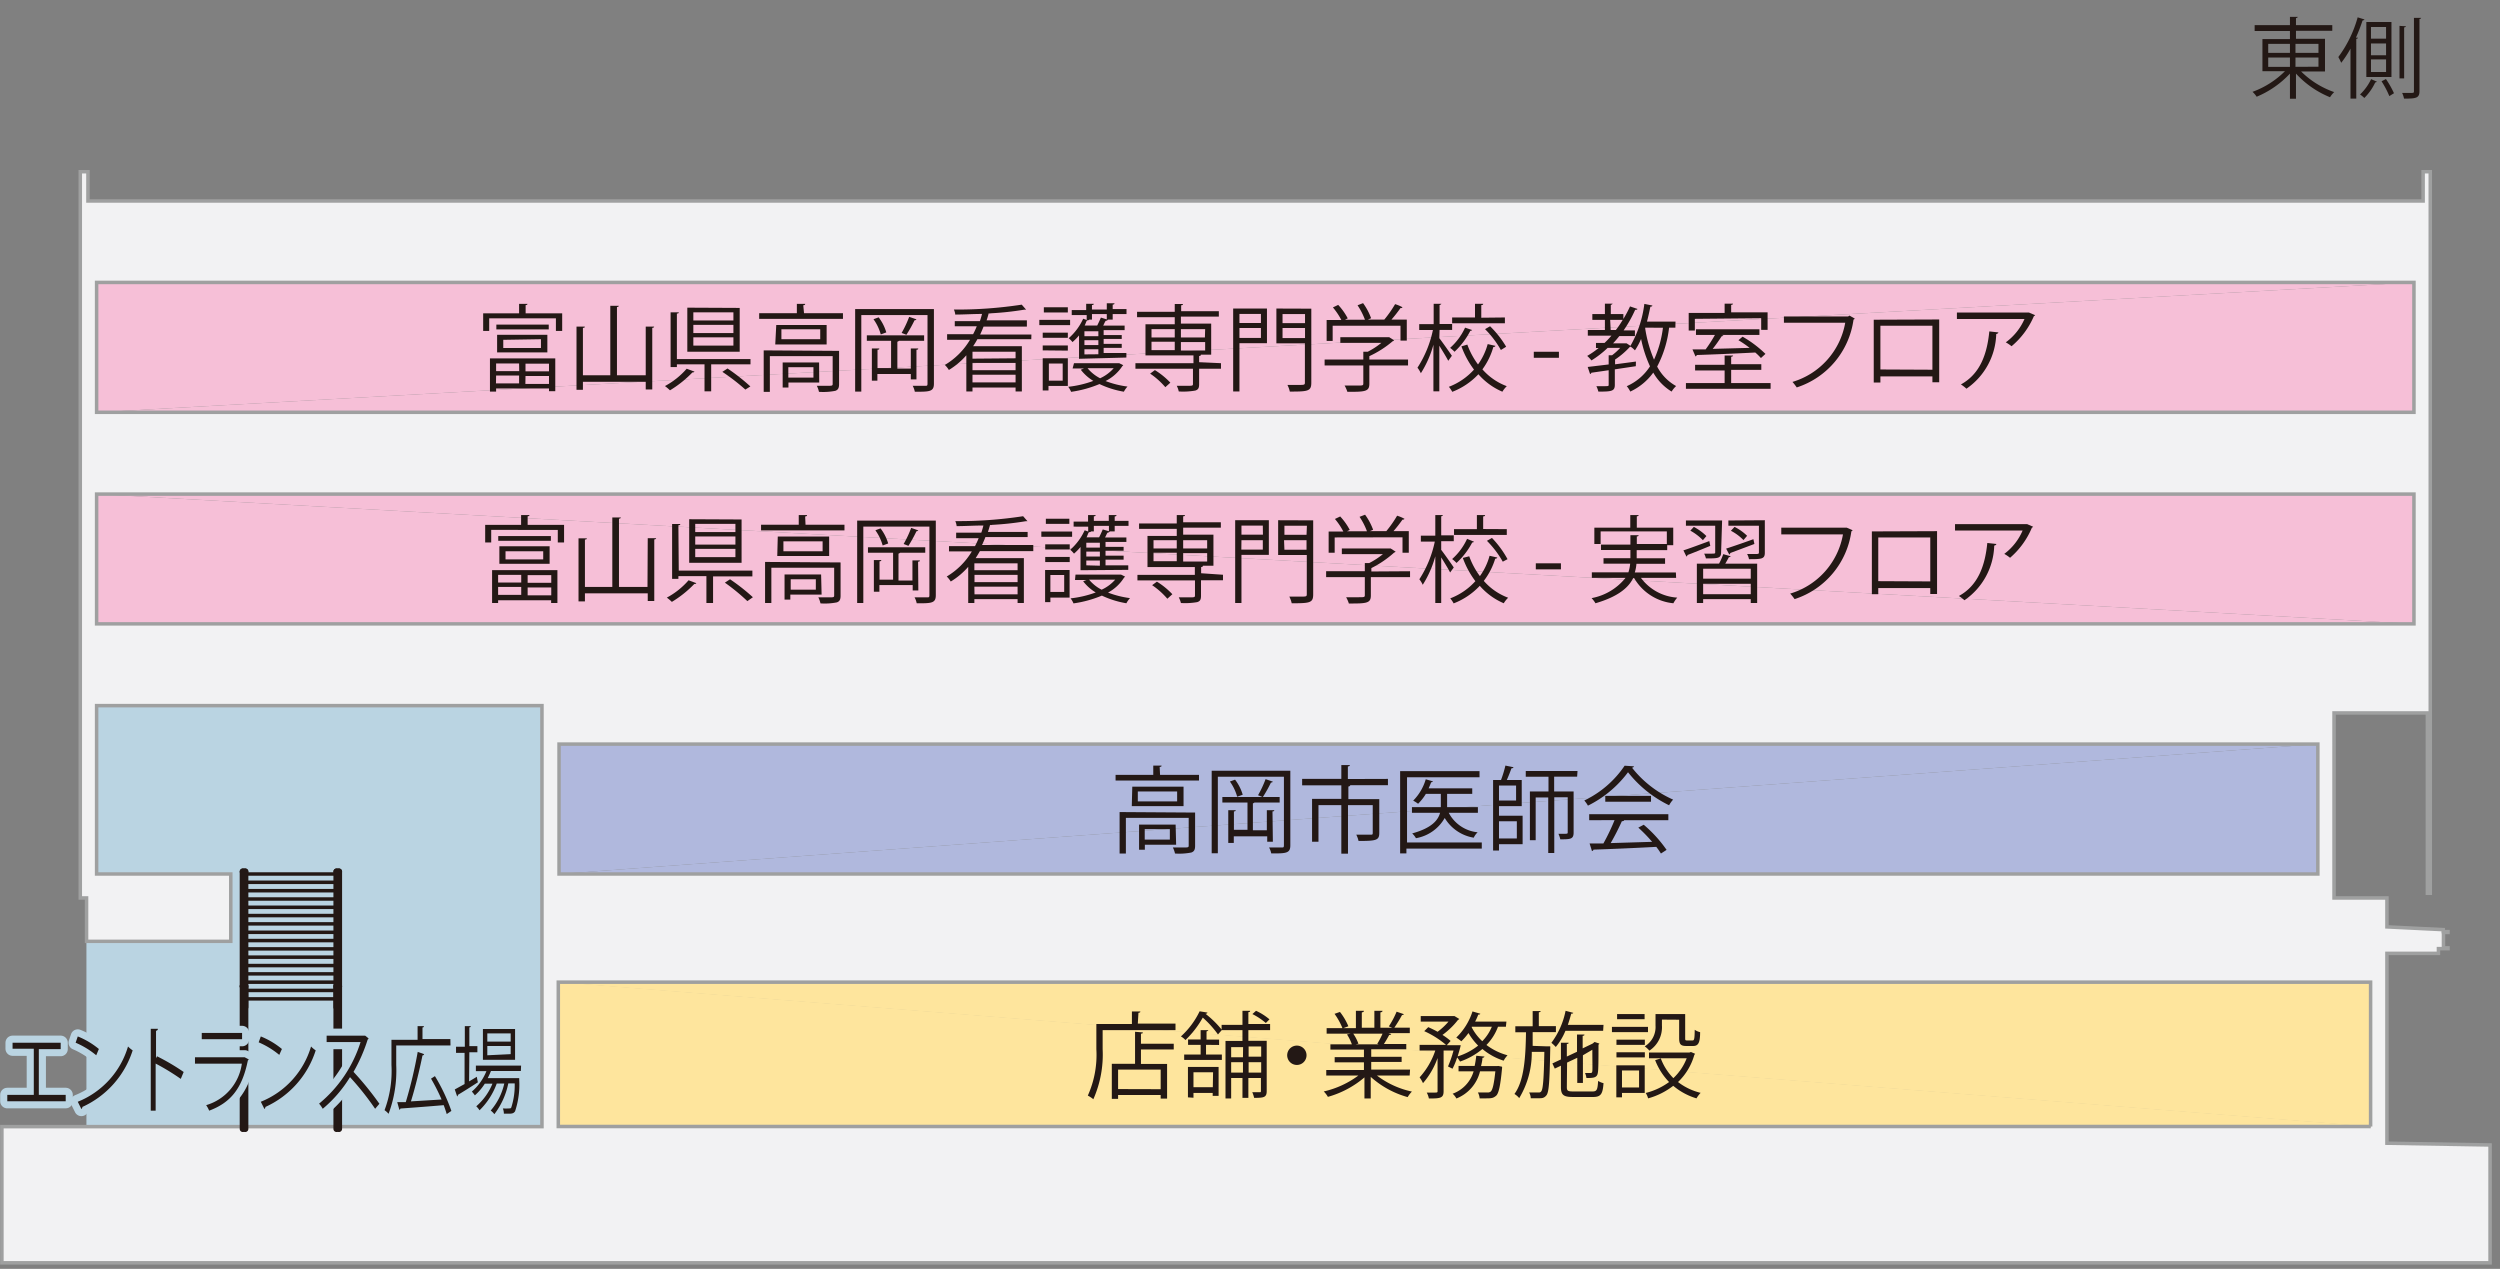 <svg xmlns="http://www.w3.org/2000/svg" viewBox="0 0 199 101"><rect x="0" y="0" width="199" height="101" fill="#808080" stroke="none"/><defs><style>.cls-1{fill:#bad4e2;}.cls-2{fill:#f6bfd7;}.cls-3{fill:#b0b8dd;}.cls-4{fill:#fee59d;}.cls-5{fill:#f2f2f3;stroke:#9fa0a0;stroke-miterlimit:10;}.cls-5,.cls-6{stroke-width:0.28px;}.cls-10,.cls-11,.cls-6,.cls-7,.cls-8{fill:none;}.cls-6,.cls-7,.cls-8{stroke:#231815;}.cls-10,.cls-6,.cls-7,.cls-8{stroke-linecap:round;stroke-linejoin:round;}.cls-7,.cls-8{stroke-width:0.5px;}.cls-8{stroke-dasharray:430.72 430.72;}.cls-9{fill:#231815;}.cls-10{stroke:#bad4e2;stroke-width:1.13px;}</style></defs><title>アートボード 7</title><g id="文字"><polygon class="cls-1" points="6.88 56.17 6.88 69.57 18.37 69.57 18.37 74.93 6.88 74.93 6.88 89.86 43.14 89.86 43.14 74.93 43.14 69.57 43.14 56.17 6.88 56.17"/><g id="SOLID"><polygon class="cls-2" points="7.69 39.33 7.69 49.66 192.15 49.66 7.69 39.33"/><polygon class="cls-2" points="7.69 39.33 192.15 49.66 192.15 39.33 7.69 39.33"/></g><g id="SOLID-2" data-name="SOLID"><polygon class="cls-2" points="192.15 22.48 7.69 22.48 7.69 32.82 192.15 22.48"/><polygon class="cls-2" points="192.15 22.48 7.69 32.82 192.15 32.82 192.15 22.48"/></g><g id="SOLID-3" data-name="SOLID"><polygon class="cls-3" points="44.44 69.57 184.49 69.57 184.49 59.23 44.44 69.57"/><polygon class="cls-3" points="44.44 69.57 184.49 59.23 44.44 59.23 44.44 69.57"/></g><g id="SOLID-4" data-name="SOLID"><polygon class="cls-4" points="44.44 78.18 44.44 89.67 188.7 89.67 44.44 78.18"/><polygon class="cls-4" points="44.44 78.18 188.7 89.67 188.7 78.18 44.44 78.18"/><polygon class="cls-4" points="44.44 78.18 44.44 89.67 188.7 89.67 44.44 78.18"/><polygon class="cls-4" points="44.44 78.18 188.7 89.67 188.7 78.18 44.44 78.18"/></g><path class="cls-5" d="M190,91V75.89h4.1v-.38h.76v-.06h-.36V74.22h.36v-.06h-.38V74L190,73.78v-2.3h-4.21V56.75h7.43V71.1h.23V13.67h-.57V16H7V13.67H6.39V71.48h.5v3.45H18.37V69.57H7.69V56.17H43.14V89.68H.15v10.84H198.21V91.14ZM7.69,22.48H192.15V32.82H7.69Zm0,27.18V39.33H192.15V49.66Zm176.81,9.57V69.57h-140V59.23Zm4.21,30.44H44.44V78.18H188.7V89.67Z"/><g id="LINE"><line class="cls-6" x1="19.52" y1="70.23" x2="26.79" y2="70.23"/></g><g id="LINE-2" data-name="LINE"><line class="cls-6" x1="19.52" y1="70.9" x2="26.79" y2="70.9"/></g><g id="LINE-3" data-name="LINE"><line class="cls-6" x1="19.52" y1="71.56" x2="26.79" y2="71.56"/></g><g id="LINE-4" data-name="LINE"><line class="cls-6" x1="19.52" y1="72.22" x2="26.79" y2="72.22"/></g><g id="LINE-5" data-name="LINE"><line class="cls-6" x1="19.52" y1="72.88" x2="26.79" y2="72.88"/></g><g id="LINE-6" data-name="LINE"><line class="cls-6" x1="19.52" y1="73.54" x2="26.79" y2="73.54"/></g><g id="LINE-7" data-name="LINE"><line class="cls-6" x1="19.52" y1="74.21" x2="26.79" y2="74.21"/></g><g id="LINE-8" data-name="LINE"><line class="cls-6" x1="19.52" y1="74.87" x2="26.79" y2="74.87"/></g><g id="LINE-9" data-name="LINE"><line class="cls-6" x1="19.52" y1="75.53" x2="26.79" y2="75.53"/></g><g id="LINE-10" data-name="LINE"><line class="cls-6" x1="19.52" y1="76.19" x2="26.79" y2="76.19"/></g><g id="LINE-11" data-name="LINE"><line class="cls-6" x1="19.52" y1="76.86" x2="26.79" y2="76.86"/></g><g id="LINE-12" data-name="LINE"><line class="cls-6" x1="19.52" y1="77.52" x2="26.79" y2="77.52"/></g><g id="LINE-13" data-name="LINE"><line class="cls-6" x1="19.52" y1="78.18" x2="26.79" y2="78.18"/></g><g id="LINE-14" data-name="LINE"><line class="cls-6" x1="19.52" y1="78.84" x2="26.79" y2="78.84"/></g><g id="LINE-15" data-name="LINE"><line class="cls-6" x1="19.52" y1="79.51" x2="26.79" y2="79.51"/></g><g id="LINE-16" data-name="LINE"><line class="cls-7" x1="19.33" y1="78.51" x2="19.52" y2="78.51"/></g><g id="LINE-17" data-name="LINE"><line class="cls-7" x1="26.79" y1="78.51" x2="26.98" y2="78.51"/></g><g id="LINE-18" data-name="LINE"><line class="cls-6" x1="19.52" y1="69.57" x2="26.79" y2="69.57"/></g><g id="LINE-19" data-name="LINE"><line class="cls-7" x1="26.98" y1="69.38" x2="26.98" y2="78.51"/></g><g id="LINE-20" data-name="LINE"><line class="cls-7" x1="19.33" y1="69.38" x2="19.33" y2="78.51"/></g><g id="LINE-21" data-name="LINE"><line class="cls-7" x1="19.52" y1="69.38" x2="19.52" y2="80.17"/></g><g id="LINE-22" data-name="LINE"><line class="cls-7" x1="26.79" y1="69.38" x2="26.79" y2="80.17"/></g><g id="LINE-23" data-name="LINE"><line class="cls-7" x1="19.33" y1="69.38" x2="19.52" y2="69.38"/></g><g id="LINE-24" data-name="LINE"><line class="cls-7" x1="26.79" y1="69.38" x2="26.98" y2="69.38"/></g><g id="LINE-25" data-name="LINE"><line class="cls-8" x1="26.98" y1="78.51" x2="26.98" y2="89.86"/></g><g id="LINE-26" data-name="LINE"><line class="cls-8" x1="19.33" y1="78.51" x2="19.33" y2="89.86"/></g><g id="LINE-27" data-name="LINE"><line class="cls-8" x1="19.52" y1="78.51" x2="19.52" y2="89.86"/></g><g id="LINE-28" data-name="LINE"><line class="cls-8" x1="26.79" y1="78.51" x2="26.79" y2="89.86"/></g><g id="TEXT"><path class="cls-9" d="M92.34,61.68h3.1v.45H88.8v-.45h3v-.74l.66,0c0,.05,0,.09-.15.11Zm2.79,3v2.65c0,.29-.07.45-.3.53a4.93,4.93,0,0,1-1.3.08,2,2,0,0,0-.17-.48h.79c.43,0,.47,0,.47-.16v-2.2h-5v2.84h-.5V64.64Zm-5-2.06h4.08v1.55H90.09Zm3.57,1.17V63H90.57v.79Zm-.08,3.45H91.13v.4h-.46v-2h2.91ZM93.12,66h-2v.83h2Z"/><path class="cls-9" d="M102.71,61.35v5.94c0,.63-.33.65-1.52.64a1.7,1.7,0,0,0-.17-.47h1c.14,0,.18,0,.18-.18V61.83H96.94v6.09h-.49V61.35ZM101.32,67h-.45v-.43H98.21v.53h-.44V64.49l.59,0c0,.05,0,.09-.14.1v1.46H99.3V63.88h-2v-.44h4.56v.44h-2s-.06.05-.13.07v2.14h1.11v-1.6l.59,0c0,.05,0,.09-.14.1Zm-2.84-3.58a3.85,3.85,0,0,0-.58-1.21l.41-.15a3.65,3.65,0,0,1,.61,1.2Zm2.84-1.2a.15.15,0,0,1-.15.07,11.11,11.11,0,0,1-.65,1.16l-.38-.15a8.34,8.34,0,0,0,.6-1.28Z"/><path class="cls-9" d="M110.48,62v.5h-3c0,.05-.05.09-.15.11v1h2.46V66.3c0,.59-.24.64-1.65.64a2.1,2.1,0,0,0-.18-.5l1.14,0c.14,0,.17,0,.17-.15V64.09H107.3v3.86h-.53V64.09h-1.82V67h-.51V63.59h2.33V62.51h-3.12V62h3.12v-1.1l.68,0c0,.06-.05.1-.16.11v1Z"/><path class="cls-9" d="M117.95,67.06v.49h-6v.38h-.5V61.38h6.32v.49H112v5.19Zm-.31-2.81v.45h-2.32a2.92,2.92,0,0,0,2.3,1.55,1.42,1.42,0,0,0-.31.43A3.31,3.31,0,0,1,115,65.11a3.27,3.27,0,0,1-2.29,1.61,1.63,1.63,0,0,0-.3-.38c1.56-.43,2.06-1.05,2.22-1.64h-2.24v-.45h2.3V63.19H113.5a4,4,0,0,1-.62.79,2.88,2.88,0,0,0-.39-.25,4,4,0,0,0,1-1.7l.58.17s-.06.07-.15.07c-.06.16-.13.32-.2.48h3.47v.44h-2v1.06Z"/><path class="cls-9" d="M119.32,64.17v.76h1.88v2.27h-1.88v.5h-.47V62.09h.63a8.92,8.92,0,0,0,.35-1.15l.64.13c0,.06-.07.08-.16.09-.09.26-.23.62-.37.93h1.19v2.08Zm1.36-1.64h-1.36v1.19h1.36Zm.06,2.84h-1.42v1.37h1.42Zm4.8-3.55h-1.83V63h1.55v3.27c0,.53-.25.54-1.06.54a2,2,0,0,0-.15-.44h.4c.3,0,.34,0,.34-.11v-2.8h-1.07v4.44h-.48V63.48h-1v3.4h-.46V63h1.48V61.83h-1.81v-.46h4.12Z"/><path class="cls-9" d="M130.07,61a.2.2,0,0,1-.16.11,8.58,8.58,0,0,0,3.27,2.54,2.15,2.15,0,0,0-.32.45,9.42,9.42,0,0,1-3.27-2.63,8.93,8.93,0,0,1-3.19,2.66,2.33,2.33,0,0,0-.29-.41,8.07,8.07,0,0,0,3.21-2.77Zm-3.57,4.29v-.48h6.3v.48h-3.61l.09,0c0,.05-.08.08-.18.08a19.22,19.22,0,0,1-.89,1.74l3.3-.1a12,12,0,0,0-1.1-1.13l.43-.23a10.32,10.32,0,0,1,1.82,2l-.45.29a5.39,5.39,0,0,0-.37-.53c-1.82.1-3.76.18-5,.22a.13.13,0,0,1-.12.11l-.19-.6,1.1,0a16.48,16.48,0,0,0,.89-1.86Zm1.28-1.94h3.64v.47h-3.64Z"/></g><g id="TEXT-2" data-name="TEXT"><path class="cls-10" d="M1,83H4.83v.51H3.09v3.64H5.23v.51H.58v-.51H2.69V83.48H1Z"/><path class="cls-10" d="M6.19,82.5a6.33,6.33,0,0,1,1.68,1L7.66,84a6.58,6.58,0,0,0-1.64-1Zm0,5.2a6.81,6.81,0,0,0,4-4.4,2.21,2.21,0,0,0,.37.31,7.4,7.4,0,0,1-4,4.5.26.26,0,0,1-.08.17Z"/><path class="cls-10" d="M14.39,85.88a18.44,18.44,0,0,0-2-1.22v3.75H12V81.89l.57,0a.16.16,0,0,1-.15.16v2.19l.08-.16a17.5,17.5,0,0,1,2.12,1.25Z"/><path class="cls-10" d="M19.8,84.33a.14.14,0,0,1-.07.08c-.46,2.27-1.4,3.37-3.08,4a2.28,2.28,0,0,0-.24-.44,4,4,0,0,0,2.84-3.3H15.52v-.51h3.9l.06,0Zm-.53-1.61H16.06v-.5h3.21Z"/><path class="cls-10" d="M20.76,82.5a6.35,6.35,0,0,1,1.68,1l-.21.47a6.61,6.61,0,0,0-1.64-1Zm0,5.2a6.81,6.81,0,0,0,4-4.4,2.13,2.13,0,0,0,.37.31,7.4,7.4,0,0,1-4,4.5.27.27,0,0,1-.08.17Z"/><path class="cls-10" d="M29.34,82.66a.13.13,0,0,1-.07.08,13,13,0,0,1-1.13,2.58,24.61,24.61,0,0,1,2.06,2.54l-.34.4a22.08,22.08,0,0,0-2-2.52,10.24,10.24,0,0,1-2.17,2.52,2.63,2.63,0,0,0-.29-.41,10.37,10.37,0,0,0,3.3-4.9H26v-.51h3l.07,0Z"/><path class="cls-10" d="M35.86,83.22H31.54v1.56a9.81,9.81,0,0,1-.61,3.88,1.61,1.61,0,0,0-.32-.29,8.88,8.88,0,0,0,.55-3.6v-2h2.08V81.68l.5,0c0,.05,0,.09-.11.11v.92h2.22Zm-1.24,2.44a14.46,14.46,0,0,1,1.31,2.77l-.37.25c-.06-.2-.14-.44-.24-.71-1.27.11-2.61.21-3.45.27a.11.11,0,0,1-.08.1l-.17-.61.68,0a35.1,35.1,0,0,0,.95-4l.51.18a.14.14,0,0,1-.13.1c-.22,1.1-.59,2.61-.92,3.66l2.44-.15a15.33,15.33,0,0,0-.84-1.66Z"/><path class="cls-10" d="M37.34,86.08l.62-.37s0,.09.08.44c-.58.38-1.2.77-1.59,1a.15.15,0,0,1-.06.13l-.19-.56.78-.43V83.81H36.3v-.49H37V81.68l.47,0c0,.05,0,.08-.11.1v1.49H38v.49h-.64Zm4.12-.83H39.08a5.53,5.53,0,0,1-.26.57h2.3l.21,0,0,.15A6.72,6.72,0,0,1,41,88.46c-.13.19-.28.19-.57.19l-.32,0a1.34,1.34,0,0,0-.08-.42,3.66,3.66,0,0,0,.5,0c.08,0,.13,0,.17-.08a5.75,5.75,0,0,0,.27-1.91h-.51a6,6,0,0,1-1.11,2.45,1.41,1.41,0,0,0-.29-.29,4.92,4.92,0,0,0,1.08-2.15h-.6a5.66,5.66,0,0,1-1.37,2.13,1.59,1.59,0,0,0-.26-.32,4.7,4.7,0,0,0,1.29-1.8h-.61a4.27,4.27,0,0,1-.79.93,3,3,0,0,0-.24-.3,4.21,4.21,0,0,0,1.16-1.63h-.84v-.44h3.6ZM41,81.91v2.45H38.44V81.91Zm-.35,1v-.65H38.79v.65Zm0,1v-.65H38.79V84Z"/><path class="cls-9" d="M1,83H4.83v.51H3.09v3.64H5.23v.51H.58v-.51H2.69V83.48H1Z"/><path class="cls-9" d="M6.19,82.5a6.33,6.33,0,0,1,1.68,1L7.66,84a6.58,6.58,0,0,0-1.64-1Zm0,5.2a6.81,6.81,0,0,0,4-4.4,2.21,2.21,0,0,0,.37.31,7.4,7.4,0,0,1-4,4.5.26.26,0,0,1-.08.17Z"/><path class="cls-9" d="M14.39,85.88a18.44,18.44,0,0,0-2-1.22v3.75H12V81.89l.57,0a.16.16,0,0,1-.15.16v2.19l.08-.16a17.5,17.5,0,0,1,2.12,1.25Z"/><path class="cls-9" d="M19.8,84.33a.14.14,0,0,1-.07.08c-.46,2.27-1.4,3.37-3.08,4a2.28,2.28,0,0,0-.24-.44,4,4,0,0,0,2.84-3.3H15.52v-.51h3.9l.06,0Zm-.53-1.61H16.06v-.5h3.21Z"/><path class="cls-9" d="M20.76,82.5a6.35,6.35,0,0,1,1.68,1l-.21.47a6.61,6.61,0,0,0-1.64-1Zm0,5.2a6.81,6.81,0,0,0,4-4.4,2.13,2.13,0,0,0,.37.31,7.4,7.4,0,0,1-4,4.5.27.27,0,0,1-.08.17Z"/><path class="cls-9" d="M29.34,82.66a.13.13,0,0,1-.07.08,13,13,0,0,1-1.13,2.58,24.61,24.61,0,0,1,2.06,2.54l-.34.4a22.08,22.08,0,0,0-2-2.52,10.24,10.24,0,0,1-2.17,2.52,2.63,2.63,0,0,0-.29-.41,10.37,10.37,0,0,0,3.3-4.9H26v-.51h3l.07,0Z"/><path class="cls-9" d="M35.86,83.22H31.54v1.56a9.81,9.81,0,0,1-.61,3.88,1.61,1.61,0,0,0-.32-.29,8.88,8.88,0,0,0,.55-3.6v-2h2.08V81.68l.5,0c0,.05,0,.09-.11.11v.92h2.22Zm-1.24,2.44a14.46,14.46,0,0,1,1.31,2.77l-.37.25c-.06-.2-.14-.44-.24-.71-1.27.11-2.61.21-3.45.27a.11.11,0,0,1-.08.1l-.17-.61.68,0a35.1,35.1,0,0,0,.95-4l.51.18a.14.14,0,0,1-.13.1c-.22,1.1-.59,2.61-.92,3.66l2.44-.15a15.33,15.33,0,0,0-.84-1.66Z"/><path class="cls-9" d="M37.34,86.08l.62-.37s0,.09.08.44c-.58.38-1.2.77-1.59,1a.15.15,0,0,1-.06.13l-.19-.56.78-.43V83.81H36.3v-.49H37V81.68l.47,0c0,.05,0,.08-.11.1v1.49H38v.49h-.64Zm4.12-.83H39.08a5.53,5.53,0,0,1-.26.57h2.3l.21,0,0,.15A6.72,6.72,0,0,1,41,88.46c-.13.19-.28.19-.57.19l-.32,0a1.34,1.34,0,0,0-.08-.42,3.66,3.66,0,0,0,.5,0c.08,0,.13,0,.17-.08a5.75,5.75,0,0,0,.27-1.91h-.51a6,6,0,0,1-1.11,2.45,1.41,1.41,0,0,0-.29-.29,4.92,4.92,0,0,0,1.08-2.15h-.6a5.66,5.66,0,0,1-1.37,2.13,1.59,1.59,0,0,0-.26-.32,4.7,4.7,0,0,0,1.29-1.8h-.61a4.27,4.27,0,0,1-.79.93,3,3,0,0,0-.24-.3,4.21,4.21,0,0,0,1.16-1.63h-.84v-.44h3.6ZM41,81.91v2.45H38.44V81.91Zm-.35,1v-.65H38.79v.65Zm0,1v-.65H38.79V84Z"/></g><g id="TEXT-3" data-name="TEXT"><path class="cls-9" d="M90.57,81.48h3V82h-5.8v1.5a8.78,8.78,0,0,1-.74,4,2.3,2.3,0,0,0-.44-.29,7.9,7.9,0,0,0,.68-3.7v-2h2.83v-1l.67,0c0,.05,0,.09-.15.11Zm.4.7c0,.05,0,.09-.15.1v.8h2.61v.46H90.82v1.15H92.9v2.76h-.51v-.29H89v.31h-.5V84.68h1.85V82.13Zm1.42,4.52V85.14H89v1.55Z"/><path class="cls-9" d="M101.1,82H99.37v.85h1.46v4c0,.51-.24.54-1,.54a2.37,2.37,0,0,0-.15-.45h.59c.08,0,.1,0,.1-.11V85.81h-1v1.58H98.9V85.81H98v1.63h-.45V82.86H98.9V82H97.25v0l-.3.34A8,8,0,0,0,95.74,81a7.59,7.59,0,0,1-1.38,1.79A1.34,1.34,0,0,0,94,82.5a6.48,6.48,0,0,0,1.49-2l.62.1c0,.05-.06.09-.15.1a7.86,7.86,0,0,1,1.28,1.25v-.37H98.9V80.46l.61,0c0,.05,0,.09-.14.11v.94h1.73ZM96,83.17v.77h1.26v.43h-3v-.43h1.31v-.77h-1v-.43h1V82l.62,0s-.05.08-.15.1v.65h1v.43Zm-1.44,4.18V84.93H97v2.3h-.47V87H95v.38Zm2-2H95v1.19h1.54Zm2.39-2H98v.81h.94ZM98,85.38h.94v-.83H98Zm2.39-2.08h-1v.81h1Zm-1,2.08h1v-.83h-1Zm.59-4.92a4.54,4.54,0,0,1,1.07.68l-.29.29a5.23,5.23,0,0,0-1.07-.71Z"/><path class="cls-9" d="M104,84a.77.77,0,1,1-.77-.77A.77.77,0,0,1,104,84Z"/><path class="cls-9" d="M112.21,85.61h-2.61a7,7,0,0,0,2.79,1.28,2.13,2.13,0,0,0-.34.44,7.33,7.33,0,0,1-2.94-1.61v1.72h-.5V85.76a7.66,7.66,0,0,1-2.91,1.55,1.93,1.93,0,0,0-.33-.43,7.34,7.34,0,0,0,2.76-1.27h-2.56v-.44h3v-.61h-2.33v-.41h2.33v-.6H105.9v-.42h1.71a3.73,3.73,0,0,0-.39-.79l.29-.06H105.6v-.44h1.26a5.62,5.62,0,0,0-.63-1.14l.43-.15a4.81,4.81,0,0,1,.67,1.14l-.4.15h1V80.46l.64,0c0,.08-.07.11-.17.13v1.22h1V80.46l.65,0c0,.08-.08.11-.17.13v1.22h.95l-.28-.11a7,7,0,0,0,.62-1.17l.59.2s-.08.07-.16.07a11.21,11.21,0,0,1-.61,1h1.23v.44h-1.7l.22.07a.14.14,0,0,1-.16.07,8.3,8.3,0,0,1-.42.72h1.78v.42h-2.79v.6h2.42v.41h-2.42v.61h3.09Zm-2.58-2.52a6.7,6.7,0,0,0,.42-.81h-2.33a3.56,3.56,0,0,1,.41.8l-.23.05h1.85Z"/><path class="cls-9" d="M119.87,81.73h-.63a4.08,4.08,0,0,1-.92,1.45A4.85,4.85,0,0,0,120,84a2,2,0,0,0-.31.43A5,5,0,0,1,118,83.5a5.59,5.59,0,0,1-1.78,1,3.34,3.34,0,0,0-.23-.33,5.64,5.64,0,0,1-.37.9l-.36-.18a8.61,8.61,0,0,0,.44-1.27h-.79v3.24c0,.55-.25.58-1.17.58a1.74,1.74,0,0,0-.17-.47h.53c.3,0,.33,0,.33-.12V84.22a6.22,6.22,0,0,1-1.16,2,2.4,2.4,0,0,0-.27-.46,6,6,0,0,0,1.25-2.14H113v-.45h2.1a7.27,7.27,0,0,0-1.73-1.09l.32-.32c.24.11.5.23.74.37a5,5,0,0,0,.87-.81h-2.21v-.44h2.6l.09,0,.38.23a.17.17,0,0,1-.1.07,6.09,6.09,0,0,1-1.24,1.2,4.8,4.8,0,0,1,.65.48l-.31.34H116l.27,0c0,.1-.19.71-.24.89a5.07,5.07,0,0,0,1.63-.86,5,5,0,0,1-.77-1,5,5,0,0,1-.57.66,3.18,3.18,0,0,0-.4-.3,5,5,0,0,0,1.29-2.08l.62.18c0,.05-.07.08-.16.07a4.5,4.5,0,0,1-.25.56h2.49Zm-.6,3.12.29.06a.35.35,0,0,1,0,.15c-.13,1.4-.27,2-.48,2.17s-.33.2-.77.2h-.53a1.18,1.18,0,0,0-.14-.47c.34,0,.65,0,.77,0a.35.35,0,0,0,.26-.08c.14-.14.25-.57.36-1.6h-1.22a3.11,3.11,0,0,1-1.88,2.16,1.42,1.42,0,0,0-.3-.38,2.7,2.7,0,0,0,1.67-1.78H116.1v-.43h1.28a7.23,7.23,0,0,0,.13-.81l.65.06c0,.06-.07.09-.16.11,0,.22-.06.43-.11.65h1.27Zm-2.12-3.12,0,.05a4.07,4.07,0,0,0,.84,1.1,3.64,3.64,0,0,0,.76-1.15Z"/><path class="cls-9" d="M123.14,83.29l.26,0a1.44,1.44,0,0,1,0,.17c-.05,2.61-.1,3.46-.3,3.72s-.4.24-.69.24h-.56a1.08,1.08,0,0,0-.13-.46c.34,0,.65,0,.78,0a.2.2,0,0,0,.19-.1c.13-.17.2-.95.24-3.13h-1a7,7,0,0,1-1,3.68,1.56,1.56,0,0,0-.38-.33c.79-1.07.89-3,.92-4.91h-.85v-.48H122V80.48l.64,0c0,.05-.05.09-.15.1v1.1h1.36v.48H122c0,.36,0,.73,0,1.09Zm4.47-1.24h-3a5,5,0,0,1-.77,1.29,2.88,2.88,0,0,0-.35-.33,6.32,6.32,0,0,0,1.13-2.55l.61.16c0,.05-.07.07-.16.07-.08.3-.17.59-.27.89h2.84Zm-2.89,4.48c0,.29.07.35.5.35h1.55c.34,0,.4-.14.44-.84a1.42,1.42,0,0,0,.43.18c-.06.86-.21,1.1-.83,1.1H125.2c-.74,0-.95-.16-.95-.79v-1.7l-.49.23-.19-.41.68-.32V83l.61,0c0,.05,0,.09-.14.1v1l.81-.38V82.35l.59,0c0,.05,0,.09-.14.1v1l.79-.38.16-.13.38.13a.15.15,0,0,1-.07.08c0,1.05,0,2-.05,2.23-.05.41-.34.43-.91.43a1.58,1.58,0,0,0-.11-.4h.41c.1,0,.15,0,.17-.15s0-.81,0-1.7L126,84v2.2h-.45v-2l-.81.38Z"/><path class="cls-9" d="M131.18,81.74v.42h-2.87v-.42Zm-.26,3.06V87h-1.81v.35h-.45V84.8Zm-2.25-1.63v-.41h2.26v.41Zm0,1v-.41h2.26v.41Zm2.24-3.45v.41h-2.19v-.41Zm-.44,4.49h-1.36v1.35h1.36Zm1.82-4.05v.47a2.22,2.22,0,0,1-1,2,2,2,0,0,0-.37-.34,1.8,1.8,0,0,0,.86-1.65v-.92h2.36v1.9c0,.17,0,.2.16.2h.42c.14,0,.17-.1.18-.85a1.23,1.23,0,0,0,.43.19c0,.89-.17,1.1-.56,1.1h-.54c-.44,0-.57-.13-.57-.63V81.17Zm2.31,2.58.33.14a.17.17,0,0,1-.06.08,4.76,4.76,0,0,1-1.3,2.17,4.79,4.79,0,0,0,1.8.86,2.36,2.36,0,0,0-.33.44,5.15,5.15,0,0,1-1.85-1,5.74,5.74,0,0,1-2,1A1.63,1.63,0,0,0,131,87a5.36,5.36,0,0,0,1.86-.87,5.16,5.16,0,0,1-1.11-1.74l.45-.14a4.43,4.43,0,0,0,1,1.57,4.26,4.26,0,0,0,1.06-1.58h-3v-.46h3.22Z"/></g><g id="TEXT-4" data-name="TEXT"><path class="cls-9" d="M41.84,24.94h2.91v1.4h-.5v-1H38.94v1h-.48v-1.4h2.86v-.75l.67,0c0,.05-.05.09-.15.1ZM39,31.17V28.53h5.2v2.61h-.5v-.22H39.49v.25Zm2.32-2.24H39.49v.61h1.84Zm-1.84,1.59h1.84v-.63H39.49Zm4.2-4.68v.38H39.51v-.38Zm-.11,2.21h-4v-1.4h4Zm-3.51-1v.65h3V27Zm3.64,2.51v-.61H41.83v.61Zm-1.88,1h1.88v-.63H41.83Z"/><path class="cls-9" d="M51.4,26l.67,0c0,.05-.05.09-.15.1V31H51.4v-.61h-5v.64h-.51V26l.66,0c0,.05,0,.09-.15.1v3.77h2.18V24.34l.68,0c0,.05-.05.09-.15.1v5.43H51.4Z"/><path class="cls-9" d="M55.28,29.58a.15.15,0,0,1-.16.06,8.74,8.74,0,0,1-1.79,1.43,4,4,0,0,0-.4-.34,6.11,6.11,0,0,0,1.73-1.38Zm-1.4-1h5.86V29H56.61v2.15h-.53V29h-2.2v.22h-.5V24.86l.65,0c0,.05,0,.09-.15.1Zm5-4.07V28H54.71V24.49Zm-.5,1v-.65H55.19v.65Zm0,1v-.65H55.19v.65Zm0,1v-.66H55.19v.66Zm.95,3.5A15.92,15.92,0,0,0,57.5,29.6l.41-.27a15.73,15.73,0,0,1,1.82,1.43Z"/><path class="cls-9" d="M64,24.93h3.1v.45H60.43v-.45h3v-.74l.66,0c0,.05,0,.09-.15.11Zm2.79,3v2.65c0,.29-.07.45-.3.53a4.94,4.94,0,0,1-1.3.08,2,2,0,0,0-.17-.48h.79c.43,0,.47,0,.47-.16v-2.2h-5v2.84h-.49V27.89Zm-5-2.06H65.8v1.55H61.71ZM65.29,27v-.79H62.2V27Zm-.08,3.45H62.76v.4H62.3v-2H65.2Zm-.46-1.22h-2v.83h2Z"/><path class="cls-9" d="M74.34,24.6v5.94c0,.63-.33.65-1.52.64a1.7,1.7,0,0,0-.17-.47h1c.14,0,.18,0,.18-.18V25.08H68.56v6.09h-.49V24.6Zm-1.39,5.6H72.5v-.43H69.84v.53H69.4V27.74l.59,0c0,.05,0,.09-.14.1v1.46h1.08V27.13H69v-.44h4.56v.44h-2s-.06.05-.13.07v2.14H72.5v-1.6l.59,0c0,.05,0,.09-.14.1Zm-2.84-3.58a3.85,3.85,0,0,0-.58-1.21l.41-.15a3.65,3.65,0,0,1,.61,1.2Zm2.84-1.2a.15.15,0,0,1-.15.07,11.11,11.11,0,0,1-.65,1.16l-.38-.15a8.34,8.34,0,0,0,.6-1.28Z"/><path class="cls-9" d="M82.09,27H77.8c-.1.19-.22.38-.34.56h3.88v3.6h-.5v-.31H77.41v.31h-.49V28.28a5.84,5.84,0,0,1-1.39,1.17,2,2,0,0,0-.32-.4,5.72,5.72,0,0,0,2-2H75.39V26.6h2.07a5.93,5.93,0,0,0,.29-.63H76v-.41h2c.07-.19.12-.38.17-.57-.72,0-1.46.05-2.13.05a1.31,1.31,0,0,0-.11-.4,33.73,33.73,0,0,0,5.4-.39l.35.4s0,0-.07,0h-.08a23.94,23.94,0,0,1-2.68.29.2.2,0,0,1-.15,0c-.05.19-.1.38-.17.56h3.21V26H78.29q-.12.31-.27.63h4.08Zm-1.25,1.52V28H77.41v.55Zm-3.43.37v.58h3.43v-.58Zm0,1.55h3.43v-.61H77.41Z"/><path class="cls-9" d="M85.18,25.46v.42H82.73v-.42ZM85,28.52v2.2H83.46v.36H83V28.52ZM83,26.89v-.41H85v.41Zm0,1V27.5H85v.41ZM85,24.46v.41H83.09v-.41Zm-.41,4.48h-1.1V30.3h1.1Zm1.3-.38V26.7a4.42,4.42,0,0,1-.52.53,2,2,0,0,0-.3-.31,4.57,4.57,0,0,0,1.15-1.55l.28.1v-.39H85.31v-.4h1.15v-.5l.6,0c0,.05,0,.09-.14.1v.36H88.1v-.5l.61,0c0,.05,0,.09-.14.11v.35h1.1v.4h-1.1v.44H88.1v-.44H86.92v.44H86.6l.11,0s-.07.07-.15.06-.14.27-.22.41h1c.1-.2.22-.46.29-.63l.56.17s-.06.08-.14.08-.15.25-.24.39h1.71v.36H87.85v.39h1.44v.31H87.85v.39h1.44v.32H87.85v.41h1.81v.36Zm-.4.35H89l.09,0,.32.16a.23.23,0,0,1-.07.07A3.42,3.42,0,0,1,88,30.33a7.54,7.54,0,0,0,1.75.44,1.86,1.86,0,0,0-.29.41,7.31,7.31,0,0,1-1.94-.61,9.11,9.11,0,0,1-2.26.62,1.74,1.74,0,0,0-.23-.4,8.46,8.46,0,0,0,2-.47,3.6,3.6,0,0,1-1-.89l.26-.1h-.91Zm1.94-2.15v-.39H86.32v.39Zm0,.71v-.39H86.32v.39Zm0,.73V27.8H86.32v.41Zm-.86,1.11a3.17,3.17,0,0,0,1,.8,3.24,3.24,0,0,0,1.08-.8Z"/><path class="cls-9" d="M97.19,28.91v.44H95.45v1.24c0,.29-.07.43-.31.5a5.52,5.52,0,0,1-1.31.07,1.83,1.83,0,0,0-.16-.45l.8,0c.44,0,.49,0,.49-.15V29.35H90.38v-.44H95v-.62H91.18V25.81h2.33v-.56h-3v-.43h3V24.2l.65,0c0,.05,0,.09-.14.1v.47h3v.43H94v.56h2.41v2.47H95.08l.51,0c0,.05,0,.09-.14.11v.49Zm-4.43,1.91a6,6,0,0,0-1.21-1.08l.38-.28a6.08,6.08,0,0,1,1.23,1Zm-1.1-4.62v.66h1.85V26.2Zm0,1v.67h1.85v-.67Zm4.27-1H94v.66h1.91Zm0,1.7v-.67H94v.67Z"/><path class="cls-9" d="M100.85,24.56v2.76H98.66v3.84h-.5V24.56Zm-.48.43H98.66v.72h1.71Zm-1.71,1.91h1.71v-.79H98.66Zm5.72-2.33v5.89c0,.68-.26.71-1.71.71a2.3,2.3,0,0,0-.19-.53h.86c.49,0,.53,0,.53-.2V27.33H101.6V24.56Zm-.5.43h-1.79v.72h1.79Zm-1.79,1.91h1.79v-.8h-1.79Z"/><path class="cls-9" d="M112.08,28.62v.47H109v1.46c0,.63-.36.64-1.75.64a2.43,2.43,0,0,0-.22-.5l1,0c.44,0,.49,0,.49-.17V29.09h-3.08v-.47h3.08V28l.35,0a6.2,6.2,0,0,0,1.09-.71h-3.27v-.45h3.8l.09,0,.39.25a.17.17,0,0,1-.11.07A8.1,8.1,0,0,1,109,28.35v.27Zm-6-2.69v1.21h-.48V25.47h1.17a5.48,5.48,0,0,0-.67-1l.42-.2a4.9,4.9,0,0,1,.76,1.07l-.22.11h1.59a5.42,5.42,0,0,0-.59-1.15l.44-.17a4.87,4.87,0,0,1,.64,1.2l-.26.11h1.31a9.12,9.12,0,0,0,.86-1.23,2.89,2.89,0,0,1,.59.25.15.15,0,0,1-.16.06,11.24,11.24,0,0,1-.72.92h1.22v1.67h-.5V25.93Z"/><path class="cls-9" d="M114.57,26.92c.23.29.86,1.19,1,1.4l-.29.4c-.13-.26-.46-.8-.71-1.2v3.63h-.47V27.44a8.3,8.3,0,0,1-1,2.27,2.1,2.1,0,0,0-.27-.44,8.8,8.8,0,0,0,1.23-3h-1.09v-.47h1.15V24.18l.62,0s-.05.08-.15.1v1.51h1v.47h-1Zm2.23.51a6,6,0,0,0,.85,1.58,5,5,0,0,0,.77-1.62l.62.14a.16.16,0,0,1-.17.09A5.56,5.56,0,0,1,118,29.4a4.82,4.82,0,0,0,1.94,1.34,2.06,2.06,0,0,0-.35.44,5.29,5.29,0,0,1-1.91-1.39,5.62,5.62,0,0,1-2.08,1.4,2.37,2.37,0,0,0-.27-.4,5.18,5.18,0,0,0,2-1.37,7,7,0,0,1-1-1.85Zm.38-1.16a.15.15,0,0,1-.14.06A6.06,6.06,0,0,1,115.78,28a2.85,2.85,0,0,0-.35-.31,4.83,4.83,0,0,0,1.19-1.61Zm2.61-1v.46h-4.2v-.46h1.82V24.18l.65,0c0,.05,0,.09-.15.11v1Zm-.32,2.59a7.66,7.66,0,0,0-1.26-1.66l.4-.23a7.81,7.81,0,0,1,1.28,1.63Z"/><path class="cls-9" d="M122.09,28h2v.48h-2Z"/><path class="cls-9" d="M130.21,29.15l-1.67.25v1.22c0,.5-.21.56-1.31.55a2,2,0,0,0-.16-.43h.53c.44,0,.45,0,.45-.12V29.47l-1.38.2a.12.12,0,0,1-.1.1l-.19-.56,1.67-.2v-.73h.27a4.83,4.83,0,0,0,.65-.59h-1a7.69,7.69,0,0,1-1.29,1,3,3,0,0,0-.34-.36,6.55,6.55,0,0,0,.91-.63h-.21V27.3h.68a7.91,7.91,0,0,0,.55-.58h-1.88v-.45h1.36v-.81h-1V25h1v-.83l.62,0s-.05.08-.15.1V25h1v.39a9.06,9.06,0,0,0,.53-1l.59.2c0,.06-.11.08-.18.07a10.05,10.05,0,0,1-.92,1.64h.9v.45H128.9c-.16.2-.32.39-.5.58h1l.08,0,.35.23a.16.16,0,0,1-.1.06,6.35,6.35,0,0,1-1.17,1V29l1.66-.22Zm-2-2.88h.41c.2-.25.38-.53.55-.81h-1Zm5.15-.19h-.5a8.82,8.82,0,0,1-.95,3.1,3.77,3.77,0,0,0,1.51,1.55,2,2,0,0,0-.36.44,4.2,4.2,0,0,1-1.46-1.51,4.74,4.74,0,0,1-1.83,1.51,2,2,0,0,0-.28-.43,4.2,4.2,0,0,0,1.85-1.58,9.83,9.83,0,0,1-.71-2.18,5.16,5.16,0,0,1-.49.91,2,2,0,0,0-.38-.32,8.94,8.94,0,0,0,1.13-3.38l.64.13c0,.06-.07.09-.16.09-.08.4-.17.8-.27,1.19h2.27Zm-2.4,0,0,.08a10.33,10.33,0,0,0,.7,2.47,8.77,8.77,0,0,0,.71-2.54Z"/><path class="cls-9" d="M137.8,30.49h3.14v.46H134.2v-.46h3.08v-1h-2.35v-.45h2.35v-.74l.67,0c0,.05-.05.09-.15.1v.59h2.4v.45h-2.4Zm-2.89-5.11v.93h-.49v-1.4h2.86v-.74l.67,0c0,.05-.05.09-.15.1v.59h2.9v1.4h-.51v-.93Zm5.26,3.12a4.32,4.32,0,0,0-.45-.44c-1.69.09-3.48.16-4.66.2a.13.13,0,0,1-.1.11l-.24-.56h1.05a11.29,11.29,0,0,0,.74-1.15H135v-.45h5.05v.45h-3l.14.05s-.08.06-.15.06c-.19.3-.46.69-.71,1l2.94-.08a8.75,8.75,0,0,0-.89-.61l.33-.28a9,9,0,0,1,1.82,1.37Z"/><path class="cls-9" d="M147.64,25.36a.18.18,0,0,1-.1.08,6.62,6.62,0,0,1-4.52,5.4,4.17,4.17,0,0,0-.34-.44,6,6,0,0,0,4.2-4.71H142v-.5h5.11l.11-.07Z"/><path class="cls-9" d="M154.36,25.43v5h-.54v-.47h-4.14v.49h-.53v-5Zm-.54,4V25.93h-4.14v3.48Z"/><path class="cls-9" d="M162,25.09a.2.2,0,0,1-.1.07,6.43,6.43,0,0,1-1.78,2.4,3.18,3.18,0,0,0-.46-.31,4.54,4.54,0,0,0,1.49-1.86h-5.38v-.51h5.66l.08,0Zm-2.93,1.37c0,.06-.08.11-.17.13a5.46,5.46,0,0,1-2.37,4.35,3.63,3.63,0,0,0-.44-.34c1.53-.84,2.08-2.41,2.26-4.22Z"/></g><g id="TEXT-5" data-name="TEXT"><path class="cls-9" d="M42,41.78H44.9v1.4h-.5v-1H39.1v1h-.48v-1.4h2.86V41l.67,0c0,.05-.05.09-.15.1ZM39.17,48V45.38h5.2V48h-.5v-.22H39.65V48Zm2.32-2.24H39.65v.61h1.84Zm-1.84,1.59h1.84v-.63H39.65Zm4.2-4.68v.38H39.66v-.38Zm-.1,2.21h-4v-1.4h4Zm-3.51-1v.65h3v-.65Zm3.64,2.51v-.61H42v.61Zm-1.88,1h1.88v-.63H42Z"/><path class="cls-9" d="M51.56,42.84l.67,0c0,.05-.05.09-.15.1v4.9h-.52v-.61h-5v.64h-.51V42.85l.66,0c0,.05,0,.09-.15.1v3.77h2.18V41.19l.68,0c0,.05-.05.09-.15.1v5.43h2.27Z"/><path class="cls-9" d="M55.43,46.42a.15.15,0,0,1-.16.06,8.77,8.77,0,0,1-1.79,1.43,4,4,0,0,0-.4-.34,6.08,6.08,0,0,0,1.73-1.38Zm-1.4-1h5.86v.46H56.76V48h-.53V45.86H54v.22h-.5V41.71l.65,0c0,.05,0,.09-.15.1Zm5-4.07V44.8H54.86V41.33Zm-.49,1v-.65H55.34v.65Zm0,1v-.65H55.34v.65Zm0,1v-.66H55.34v.66Zm.95,3.5a15.93,15.93,0,0,0-1.79-1.47l.41-.27a15.82,15.82,0,0,1,1.82,1.43Z"/><path class="cls-9" d="M64.12,41.77h3.1v.45H60.58v-.45h3V41l.66,0c0,.05,0,.09-.15.11Zm2.79,3v2.65c0,.29-.07.45-.3.53a4.94,4.94,0,0,1-1.3.08,2,2,0,0,0-.17-.48h.79c.43,0,.47,0,.47-.16v-2.2h-5V48h-.5V44.73Zm-5-2.06H66v1.55H61.87Zm3.57,1.17v-.79H62.36v.79Zm-.08,3.45H62.91v.4h-.46v-2h2.91Zm-.46-1.22h-2v.83h2Z"/><path class="cls-9" d="M74.49,41.44v5.94c0,.63-.33.65-1.52.64a1.7,1.7,0,0,0-.17-.47h1c.14,0,.18,0,.18-.18V41.92H68.72V48h-.49V41.44ZM73.1,47h-.45v-.43H70v.53h-.44V44.58l.59,0c0,.05,0,.09-.14.1v1.46h1.08V44h-2v-.44h4.56V44h-2s-.06.05-.13.07v2.14h1.11v-1.6l.59,0c0,.05,0,.09-.14.1Zm-2.84-3.58a3.81,3.81,0,0,0-.58-1.21l.41-.15a3.63,3.63,0,0,1,.61,1.2Zm2.84-1.2s-.07.07-.15.07a11.1,11.1,0,0,1-.64,1.16l-.38-.15a8.34,8.34,0,0,0,.6-1.28Z"/><path class="cls-9" d="M82.25,43.87H78c-.11.19-.22.38-.34.56H81.5V48H81v-.31H77.56V48h-.49V45.12a5.84,5.84,0,0,1-1.39,1.17,2,2,0,0,0-.32-.4,5.73,5.73,0,0,0,2-2H75.54v-.42h2.07a5.74,5.74,0,0,0,.29-.63H76.11V42.4h2c.07-.19.12-.38.17-.57-.72,0-1.46.05-2.13.05a1.31,1.31,0,0,0-.11-.4,33.73,33.73,0,0,0,5.4-.39l.35.4s0,0-.07,0h-.08a24,24,0,0,1-2.68.29.2.2,0,0,1-.15,0c-.05.19-.11.38-.17.56H81.8v.41H78.44c-.08.21-.17.42-.27.63h4.08ZM81,45.39v-.55H77.56v.55Zm-3.43.37v.58H81v-.58Zm0,1.55H81V46.7H77.56Z"/><path class="cls-9" d="M85.34,42.31v.42H82.89v-.42Zm-.2,3.06v2.2H83.61v.36h-.42V45.37ZM83.2,43.74v-.41h1.95v.41Zm0,1v-.41h1.95v.41Zm1.92-3.45v.41H83.25v-.41Zm-.41,4.48h-1.1v1.35h1.1Zm1.3-.38V43.54a4.5,4.5,0,0,1-.52.53,2,2,0,0,0-.3-.31,4.59,4.59,0,0,0,1.15-1.55l.28.1v-.39H85.46v-.4h1.15V41l.6,0c0,.05,0,.09-.14.1v.36h1.19V41l.61,0c0,.05,0,.09-.14.11v.35h1.1v.4h-1.1v.44h-.46v-.44H87.07v.44h-.32l.11,0s-.07.07-.15.06-.14.27-.22.41h1c.1-.2.22-.46.29-.63l.56.17s-.06.08-.14.08-.15.25-.24.39h1.7v.36H88v.39h1.44v.31H88v.39h1.44v.32H88V45h1.81v.36Zm-.4.35h3.54l.09,0,.32.16a.23.23,0,0,1-.08.07,3.41,3.41,0,0,1-1.28,1.2,7.56,7.56,0,0,0,1.75.44,1.86,1.86,0,0,0-.29.41,7.32,7.32,0,0,1-1.95-.61,9.08,9.08,0,0,1-2.26.62,1.81,1.81,0,0,0-.23-.4,8.47,8.47,0,0,0,2-.47,3.56,3.56,0,0,1-1-.89l.26-.1h-.91Zm1.94-2.15v-.39H86.47v.39Zm0,.71v-.39H86.47v.39Zm0,.73v-.41H86.47V45Zm-.86,1.11a3.16,3.16,0,0,0,1,.8,3.23,3.23,0,0,0,1.08-.8Z"/><path class="cls-9" d="M97.35,45.75v.44H95.6v1.24c0,.29-.07.43-.31.5A5.52,5.52,0,0,1,94,48a1.8,1.8,0,0,0-.17-.45l.8,0c.43,0,.49,0,.49-.15V46.2H90.54v-.44h4.57v-.62H91.34V42.66h2.33V42.1h-3v-.43h3V41l.65,0c0,.05,0,.09-.14.1v.47h3v.43h-3v.56h2.41v2.47H95.24l.51,0c0,.05,0,.09-.14.11v.49Zm-4.43,1.91a6,6,0,0,0-1.21-1.08l.38-.28a6.09,6.09,0,0,1,1.23,1ZM91.82,43v.66h1.85V43Zm0,1v.67h1.85v-.67Zm4.27-1H94.18v.66h1.91Zm0,1.7v-.67H94.18v.67Z"/><path class="cls-9" d="M101,41.41v2.76H98.82V48h-.5V41.41Zm-.48.43H98.82v.72h1.71Zm-1.71,1.91h1.71V43H98.82Zm5.72-2.33v5.89c0,.68-.26.71-1.71.71a2.21,2.21,0,0,0-.19-.53h.86c.49,0,.53,0,.53-.2V44.18h-2.28V41.41Zm-.5.43h-1.79v.72H104Zm-1.79,1.91H104V43h-1.79Z"/><path class="cls-9" d="M112.24,45.47v.47h-3.12V47.4c0,.63-.36.64-1.75.64a2.37,2.37,0,0,0-.22-.5l1,0c.44,0,.49,0,.49-.17V45.94h-3.08v-.47h3.08v-.65l.35,0a6.17,6.17,0,0,0,1.09-.71h-3.27v-.45h3.8l.09,0,.39.25a.16.16,0,0,1-.11.07,8.1,8.1,0,0,1-1.82,1.24v.27Zm-6-2.69V44h-.48V42.31h1.17a5.37,5.37,0,0,0-.67-1l.42-.2a4.94,4.94,0,0,1,.76,1.07l-.22.11h1.59a5.37,5.37,0,0,0-.59-1.15l.44-.17a4.84,4.84,0,0,1,.64,1.2l-.26.11h1.31a9.12,9.12,0,0,0,.86-1.23,3,3,0,0,1,.59.25.15.15,0,0,1-.16.06,11,11,0,0,1-.72.92h1.22V44h-.5V42.77Z"/><path class="cls-9" d="M114.72,43.77c.23.29.86,1.19,1,1.4l-.29.4c-.13-.26-.46-.8-.71-1.2V48h-.47V44.28a8.27,8.27,0,0,1-1,2.27,2.07,2.07,0,0,0-.27-.44,8.78,8.78,0,0,0,1.23-3H113.1v-.47h1.15V41l.62,0s-.05.08-.15.1v1.51h1v.47h-1Zm2.23.51a6.1,6.1,0,0,0,.85,1.58,5,5,0,0,0,.77-1.62l.62.14a.17.17,0,0,1-.17.09,5.6,5.6,0,0,1-.91,1.77,4.81,4.81,0,0,0,1.94,1.34,2,2,0,0,0-.35.44,5.27,5.27,0,0,1-1.91-1.39,5.63,5.63,0,0,1-2.08,1.4,2.37,2.37,0,0,0-.27-.4,5.16,5.16,0,0,0,2-1.37,7,7,0,0,1-1-1.85Zm.38-1.16a.15.15,0,0,1-.14.06,6,6,0,0,1-1.25,1.63,2.91,2.91,0,0,0-.35-.31,4.85,4.85,0,0,0,1.19-1.61Zm2.61-1v.46h-4.2v-.46h1.82V41l.65,0c0,.05,0,.09-.15.11v1Zm-.32,2.59a7.69,7.69,0,0,0-1.26-1.66l.4-.23A7.84,7.84,0,0,1,120,44.51Z"/><path class="cls-9" d="M122.25,44.84h2v.48h-2Z"/><path class="cls-9" d="M133.42,46h-2.8a3.89,3.89,0,0,0,2.89,1.57,2.3,2.3,0,0,0-.31.45,4.07,4.07,0,0,1-3.12-2H130c-.38.77-1.22,1.48-3,2a2.25,2.25,0,0,0-.31-.41A4.51,4.51,0,0,0,129.39,46h-2.68v-.44h2.91a3,3,0,0,0,.14-.69h-2.12v-.44h2.14v-.65h-2.34v-.43h2.34v-.75l.65,0c0,.05,0,.09-.14.1v.6h2.39v-1h-5.27v1h-.5V42h2.86V41l.67,0c0,.05-.05.09-.15.1V42h2.9V43.4h-.48v.39h-2.43v.65h2.26v.44h-2.28a3.24,3.24,0,0,1-.13.69h3.27Z"/><path class="cls-9" d="M134,43.81c.53-.17,1.3-.46,2.06-.74l.08.38c-.68.28-1.36.56-1.82.73a.13.13,0,0,1-.08.12Zm3,.15c0,.49-.25.49-1.21.49a1.53,1.53,0,0,0-.14-.38h.48c.4,0,.4,0,.4-.12v-2.1H134.2v-.42h2.88ZM135.55,43a4.15,4.15,0,0,0-1-.76l.28-.3a4.25,4.25,0,0,1,1,.73Zm1.29,1.86a5,5,0,0,0,.33-.75l.6.17s-.07.08-.15.07c-.08.15-.18.34-.29.52h2.54V48h-.51v-.31h-3.79V48h-.5V44.87Zm2.52,1.2v-.79h-3.79v.79Zm-3.79,1.24h3.79v-.83h-3.79Zm4.08-4-1.92.72a.14.14,0,0,1-.08.12l-.25-.47c.55-.18,1.37-.46,2.17-.75Zm.83-1.89V44c0,.5-.26.51-1.26.51a1.39,1.39,0,0,0-.15-.41h.58c.31,0,.36,0,.36-.13V41.85h-2.43v-.42Zm-2.41.53a4,4,0,0,1,1,.71l-.29.34a3.93,3.93,0,0,0-1-.74Z"/><path class="cls-9" d="M147.47,42.21a.18.18,0,0,1-.1.08,6.62,6.62,0,0,1-4.52,5.4,4.06,4.06,0,0,0-.35-.44,6,6,0,0,0,4.2-4.71h-4.91V42h5.1L147,42Z"/><path class="cls-9" d="M154.19,42.28v5h-.54v-.47h-4.14v.49H149v-5Zm-.54,4V42.78h-4.14v3.48Z"/><path class="cls-9" d="M161.84,41.93a.19.19,0,0,1-.1.07A6.42,6.42,0,0,1,160,44.4a3.17,3.17,0,0,0-.46-.31A4.54,4.54,0,0,0,161,42.23h-5.38v-.51h5.66l.08,0Zm-2.93,1.37c0,.06-.07.11-.17.13a5.46,5.46,0,0,1-2.37,4.35,3.63,3.63,0,0,0-.44-.34c1.53-.84,2.08-2.41,2.26-4.22Z"/></g><path class="cls-9" d="M185.07,5.69h-1.9a7,7,0,0,0,2.63,1.64,2.06,2.06,0,0,0-.33.41,7.52,7.52,0,0,1-2.71-1.88v2h-.48v-2a7.64,7.64,0,0,1-2.65,1.84,1.94,1.94,0,0,0-.33-.39,7.1,7.1,0,0,0,2.58-1.64h-1.79V3.11h2.19V2.47h-2.81V2h2.81V1.34l.62,0s0,.08-.14.1V2h2.89v.45h-2.89v.64h2.31Zm-4.52-2.2v.72h1.73V3.49Zm0,1.09v.74h1.73V4.58Zm4-1.09h-1.83v.72h1.83Zm0,1.82V4.58h-1.83v.74Z"/><path class="cls-9" d="M187.1,3.87A8.16,8.16,0,0,1,186.36,5a3.92,3.92,0,0,0-.23-.46,9.55,9.55,0,0,0,1.54-3.16l.55.17s-.07.08-.16.08A13.85,13.85,0,0,1,187.53,3l.16,0s0,.08-.13.09V7.85h-.46Zm2.1,2.63a.17.17,0,0,1-.13.06,4.35,4.35,0,0,1-.87,1.24,2.25,2.25,0,0,0-.34-.28,4.1,4.1,0,0,0,.88-1.22Zm1.16-4.75V6.13h-2V1.75Zm-.43,1.33V2.15h-1.2v.93Zm0,1.32V3.46h-1.2V4.4Zm0,1.33v-1h-1.2v1Zm.26,1.92a7.11,7.11,0,0,0-.62-1.18l.35-.18a7.47,7.47,0,0,1,.64,1.13Zm1.32-5.56s0,.08-.14.09V6.24H191V2.06Zm.64-.67.57,0s0,.08-.13.09V7.26c0,.56-.29.59-1.23.59a1.71,1.71,0,0,0-.15-.45h.5c.43,0,.44,0,.44-.14Z"/><rect id="_スライス_" data-name="&lt;スライス&gt;" class="cls-11" width="199" height="101"/></g></svg>